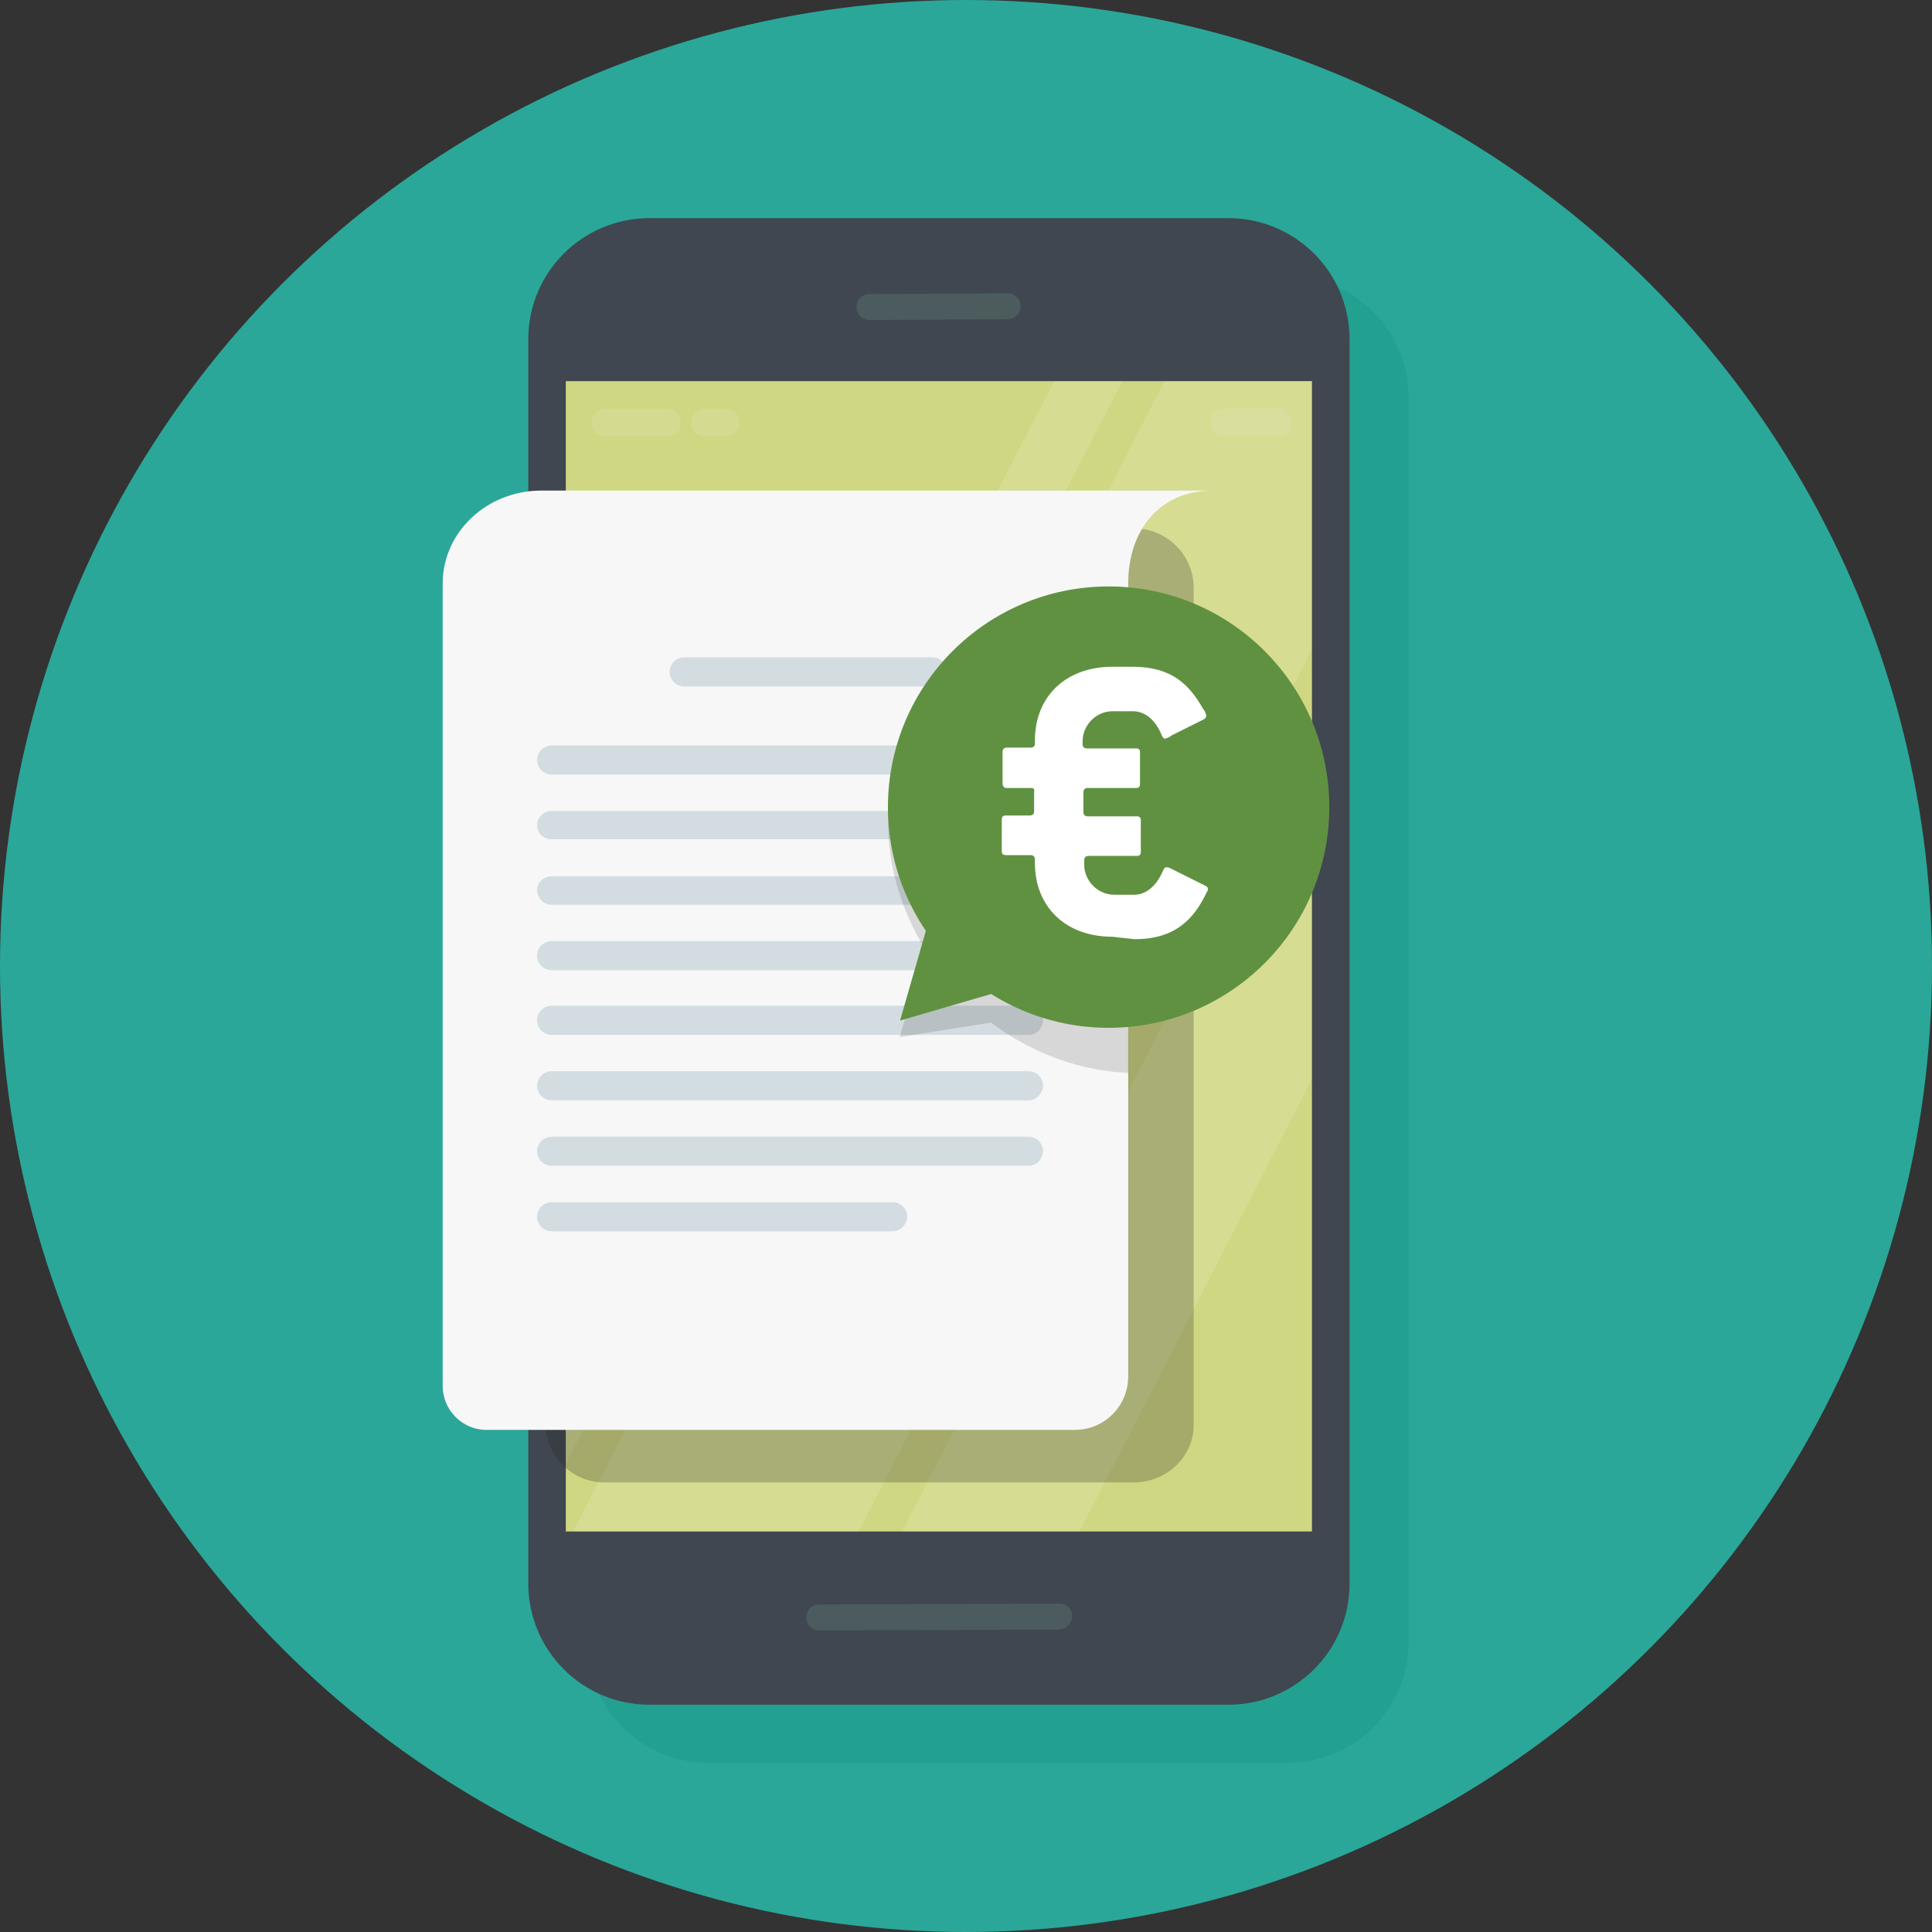 <svg xmlns="http://www.w3.org/2000/svg" xmlns:xlink="http://www.w3.org/1999/xlink" id="Ebene_1" x="0px" y="0px" viewBox="0 0 239 239" xml:space="preserve">
<rect x="0" y="0" width="239" height="239" fill="#333333" stroke="none"/>
<g id="Gruppe_4638" transform="translate(-7966 15194)">
	<g id="Illustration_Termin" transform="translate(7966 -15215)">
		<circle id="Ellipse_247" fill="#2AA799" cx="119.5" cy="140.5" r="119.5"></circle>
		<g id="Gruppe_4636">
			<g id="Illustration_Abrechnung" transform="translate(0 21)">
				<g id="Gruppe_3895" transform="translate(54.764 -10.214)">
					<path id="Rechteck_1988" opacity="0.19" fill="#008472" d="M32.9,44.4h71.6c8.3,0,15,6.7,15,15       v153.9c0,8.3-6.7,15-15,15H32.9c-8.3,0-15-6.7-15-15V59.4C17.9,51.1,24.6,44.4,32.9,44.4z"></path>
					<g id="Gruppe_3885" transform="translate(10.587 37.2)">
						<path id="Rechteck_1989" fill="#404750" d="M15,0h71.6c8.3,0,15,6.7,15,15v153.9c0,8.3-6.7,15-15,15H15c-8.3,0-15-6.7-15-15        V15C0,6.7,6.7,0,15,0z"></path>
						<g id="Gruppe_3883" transform="translate(4.644 20.165)">
							<g>
								<defs>
									<rect id="SVGID_1_" x="0" y="0" width="92.3" height="142.3"></rect>
								</defs>
								<clipPath id="SVGID_00000114071491088781171890000000254154886754237322_">
									<use xlink:href="#SVGID_1_"></use>
								</clipPath>
								<g id="Gruppe_3882" clip-path="url(#SVGID_00000114071491088781171890000000254154886754237322_)">
									<rect id="Rechteck_1990" x="0" y="0" fill="#D0D782" width="92.3" height="142.3"></rect>
									<g id="Gruppe_3881" transform="translate(-18.575 -16.943)" opacity="0.13">
										
											<rect id="Rechteck_1991" x="-48.7" y="83.3" transform="matrix(0.457 -0.889 0.889 0.457 -51.799 89.22)" fill="#FFFFFF" width="191.8" height="7.5"></rect>
										
											<rect id="Rechteck_1992" x="-2.6" y="106.5" transform="matrix(0.457 -0.889 0.889 0.457 -52.776 146.138)" fill="#FFFFFF" width="191.8" height="19.5"></rect>
										
											<rect id="Rechteck_1993" x="-27.8" y="83.4" transform="matrix(0.457 -0.889 0.889 0.457 -51.2 114.409)" fill="#FFFFFF" width="191.8" height="31.4"></rect>
									</g>
								</g>
							</g>
						</g>
						<path id="Pfad_8840" opacity="0.77" fill="#4F6363" d="M59.3,12.5l-17.1,0.1        c-0.9,0-1.6-0.7-1.6-1.6c0,0,0,0,0,0l0,0c0-0.9,0.7-1.6,1.6-1.6l17.1-0.1c0.9,0,1.6,0.7,1.6,1.6c0,0,0,0,0,0l0,0        C60.9,11.8,60.2,12.5,59.3,12.5z"></path>
						<path id="Pfad_8841" opacity="0.77" fill="#4F6363" d="M65.6,174.6L36,174.7        c-0.9,0-1.6-0.7-1.6-1.6c0,0,0,0,0,0l0,0c0-0.9,0.7-1.6,1.6-1.6l29.7-0.1c0.9,0,1.6,0.7,1.6,1.6c0,0,0,0,0,0l0,0        C67.2,173.9,66.5,174.6,65.6,174.6z"></path>
						<g id="Gruppe_3884" transform="translate(7.861 23.598)" opacity="0.12">
							<path id="Pfad_8842" fill="#F1F1F2" d="M9.3,3.4H1.7C0.8,3.4,0,2.7,0,1.7l0,0C0,0.8,0.8,0,1.7,0h7.6c1,0,1.7,0.8,1.7,1.7         c0,0,0,0,0,0l0,0C11.1,2.7,10.3,3.4,9.3,3.4C9.3,3.4,9.3,3.4,9.3,3.4z"></path>
							<path id="Pfad_8843" fill="#F1F1F2" d="M16.6,3.4H14c-1,0-1.7-0.8-1.7-1.7l0,0C12.2,0.8,13,0,14,0h2.6c1,0,1.7,0.8,1.7,1.7         l0,0l0,0C18.3,2.7,17.5,3.4,16.6,3.4C16.6,3.4,16.6,3.4,16.6,3.4z"></path>
							<path id="Pfad_8844" fill="#F1F1F2" d="M84.9,3.4h-6.7c-1,0-1.7-0.8-1.7-1.7l0,0c0-1,0.8-1.7,1.7-1.7h6.7         c1,0,1.7,0.8,1.7,1.7c0,0,0,0,0,0l0,0C86.6,2.7,85.9,3.4,84.9,3.4C84.9,3.4,84.9,3.4,84.9,3.4z"></path>
						</g>
					</g>
					<path id="Pfad_8845" opacity="0.25" fill="#242424" d="M85.8,193.6h-66c-4-0.1-7.2-3.5-7.1-7.5       v-103c-0.1-4,3.1-7.4,7.1-7.5h66c4,0.1,7.2,3.5,7.1,7.5v103C93.1,190.1,89.9,193.4,85.8,193.6z"></path>
					<path id="Pfad_8846" fill="#F7F7F7" d="M5.4,187.1l72.8,0c3.7,0,6.6-3,6.6-6.6V82.4c0-6.4,3.7-11.5,10.5-11.5H12.2       C5.5,70.9,0,76,0,82.4v93.2v6.1C0,184.6,2.4,187.1,5.4,187.1C5.4,187.1,5.4,187.1,5.4,187.1z"></path>
					<g id="Gruppe_3894" transform="translate(11.526 82.761)">
						<g id="Gruppe_3887" transform="translate(0.847 9.572)">
							<g id="Gruppe_3886" opacity="0.44">
								<path id="Pfad_8847" fill="#A3BBC4" stroke="#A3BBC4" stroke-width="1.407" stroke-miterlimit="10" d="M60.1,13h-59          C0.5,13,0,12.5,0,11.9l0,0l0,0c0-0.6,0.5-1.1,1.1-1.1c0,0,0,0,0,0h59c0.6,0,1.1,0.5,1.1,1.1l0,0C61.1,12.5,60.7,13,60.1,13          C60.1,13,60.1,13,60.1,13z"></path>
								<path id="Pfad_8848" fill="#A3BBC4" stroke="#A3BBC4" stroke-width="1.407" stroke-miterlimit="10" d="M60.1,21h-59          C0.5,21,0,20.6,0,20l0,0l0,0c0-0.6,0.5-1.1,1.1-1.1c0,0,0,0,0,0h59c0.6,0,1.1,0.5,1.1,1.1l0,0C61.1,20.6,60.7,21,60.1,21          C60.1,21,60.1,21,60.1,21z"></path>
								<path id="Pfad_8849" fill="#A3BBC4" stroke="#A3BBC4" stroke-width="1.407" stroke-miterlimit="10" d="M60.1,29.1h-59          C0.5,29.1,0,28.6,0,28c0,0,0,0,0,0l0,0C0,27.4,0.5,27,1.1,27l0,0h59c0.6,0,1.1,0.5,1.1,1.1c0,0,0,0,0,0l0,0          C61.1,28.6,60.7,29.1,60.1,29.1L60.1,29.1z"></path>
								<path id="Pfad_8850" fill="#A3BBC4" stroke="#A3BBC4" stroke-width="1.407" stroke-miterlimit="10" d="M60.1,37.2h-59          c-0.6,0-1.1-0.5-1.1-1.1l0,0l0,0C0,35.5,0.5,35,1.1,35c0,0,0,0,0,0h59c0.6,0,1.1,0.5,1.1,1.1l0,0l0,0          C61.1,36.7,60.7,37.2,60.1,37.2C60.1,37.2,60.1,37.2,60.1,37.2z"></path>
								<path id="Pfad_8851" fill="#A3BBC4" stroke="#A3BBC4" stroke-width="1.407" stroke-miterlimit="10" d="M60.1,45.2h-59          c-0.6,0-1.1-0.5-1.1-1.1l0,0l0,0c0-0.6,0.5-1.1,1.1-1.1c0,0,0,0,0,0h59c0.6,0,1.1,0.5,1.1,1.1l0,0l0,0          C61.1,44.8,60.7,45.2,60.1,45.2C60.1,45.2,60.1,45.2,60.1,45.2z"></path>
								<path id="Pfad_8852" fill="#A3BBC4" stroke="#A3BBC4" stroke-width="1.407" stroke-miterlimit="10" d="M60.1,53.3h-59          c-0.6,0-1.1-0.5-1.1-1.1c0,0,0,0,0,0l0,0c0-0.6,0.5-1.1,1.1-1.1l0,0h59c0.6,0,1.1,0.5,1.1,1.1c0,0,0,0,0,0l0,0          C61.1,52.8,60.7,53.3,60.1,53.3L60.1,53.3z"></path>
								<path id="Pfad_8853" fill="#A3BBC4" stroke="#A3BBC4" stroke-width="1.407" stroke-miterlimit="10" d="M60.1,61.4h-59          c-0.6,0-1.1-0.5-1.1-1.1l0,0l0,0c0-0.6,0.5-1.1,1.1-1.1c0,0,0,0,0,0h59c0.6,0,1.1,0.5,1.1,1.1l0,0l0,0          C61.1,60.9,60.7,61.4,60.1,61.4C60.1,61.4,60.1,61.4,60.1,61.4z"></path>
								<path id="Pfad_8854" fill="#A3BBC4" stroke="#A3BBC4" stroke-width="1.407" stroke-miterlimit="10" d="M43.3,69.5H1.1          C0.5,69.5,0,69,0,68.4l0,0l0,0c0-0.6,0.5-1.1,1.1-1.1c0,0,0,0,0,0h42.2c0.6,0,1.1,0.5,1.1,1.1l0,0l0,0          C44.3,69,43.9,69.5,43.3,69.5C43.3,69.5,43.3,69.5,43.3,69.5z"></path>
								<path id="Pfad_8855" fill="#A3BBC4" stroke="#A3BBC4" stroke-width="1.407" stroke-miterlimit="10" d="M48.2,2.1H17.5          c-0.6,0-1.1-0.5-1.1-1.1l0,0l0,0c0-0.6,0.5-1.1,1.1-1.1c0,0,0,0,0,0h30.7c0.6,0,1.1,0.5,1.1,1.1c0,0,0,0,0,0l0,0          C49.3,1.7,48.8,2.1,48.2,2.1C48.2,2.1,48.2,2.1,48.2,2.1z"></path>
							</g>
						</g>
						<g id="Gruppe_3893">
							<g id="Gruppe_3889" transform="translate(0 13.85)">
								<g>
									<defs>
										<path id="SVGID_00000137810604855229515920000012429699201302285232_" d="M81.3,0h-71C4.6,0,0,4.6,0,10.2l0,0l0,0v79.3h71            l2.3-18.6V9.7L71,10.2C71,4.6,75.6,0,81.3,0C81.3,0,81.3,0,81.3,0z"></path>
									</defs>
									<clipPath id="SVGID_00000173158591384884824920000009693532900710046643_">
										<use xlink:href="#SVGID_00000137810604855229515920000012429699201302285232_"></use>
									</clipPath>
									<g id="Gruppe_3888" clip-path="url(#SVGID_00000173158591384884824920000009693532900710046643_)">
										<path id="Pfad_8856" opacity="0.13" d="M90.3,2.3C79.7-9.9,62.5-12.3,51.7-3.2            C42.2,5,41,19.5,48.2,31.1L45,41.9l11.3-1.8C66.8,48,80.8,48.6,90,40.8C100.7,31.7,100.9,14.4,90.3,2.3z"></path>
									</g>
								</g>
							</g>
							<g id="Gruppe_3892" transform="translate(43.553)">
								<g id="Gruppe_3890">
									<path id="Pfad_8857" fill="#609141" d="M16.6,49.3L1.5,53.7l4.4-15.3L16.6,49.3z"></path>
									<ellipse id="Ellipse_468" fill="#609141" cx="27.3" cy="27.3" rx="27.3" ry="27.3"></ellipse>
								</g>
								<g id="Gruppe_3891" transform="translate(14.182 9.935)">
									<path id="Pfad_8858" fill="#FFFFFF" d="M13.6,33.4c-5.9,0-9.6-3.8-9.6-9.1v-0.5c0-0.3-0.2-0.5-0.5-0.5c0,0,0,0-0.1,0h-3           c-0.4,0-0.5-0.2-0.5-0.5v-3.9c0-0.4,0.2-0.5,0.5-0.5h3c0.3,0,0.5-0.2,0.5-0.5c0,0,0,0,0-0.1v-2.4C4,15.2,3.8,15,3.6,15           c0,0,0,0-0.1,0h-3C0.2,15,0,14.8,0,14.4v-3.9C0,10.2,0.2,10,0.5,10h3C3.8,10,4,9.8,4,9.6c0,0,0,0,0-0.1V9.1           C4,3.8,7.7,0,13.6,0h2.5c4.8,0,7,2.2,8.7,5.2C25,5.4,25.1,5.7,25.2,6c0,0.2-0.1,0.4-0.3,0.5l-4,2c-0.2,0.2-0.5,0.3-0.8,0.4           c-0.2,0-0.3-0.2-0.4-0.4c-0.9-2.2-2.3-3-3.6-3h-2.5c-2,0-3.7,1.7-3.7,3.7v0.4c0,0.3,0.2,0.5,0.5,0.5c0,0,0,0,0.1,0h6           c0.4,0,0.5,0.2,0.5,0.5v3.9c0,0.4-0.2,0.5-0.5,0.5h-6c-0.3,0-0.5,0.2-0.5,0.5c0,0,0,0,0,0.1v2.4c0,0.3,0.2,0.5,0.5,0.5           c0,0,0,0,0.1,0h6c0.4,0,0.5,0.2,0.5,0.5v3.9c0,0.4-0.2,0.5-0.5,0.5h-6c-0.3,0-0.5,0.2-0.5,0.5c0,0,0,0,0,0.1v0.5           c0,2,1.7,3.7,3.7,3.7h2.5c1.3,0,2.7-0.9,3.6-3.1c0.1-0.2,0.2-0.3,0.4-0.3c0.2,0,0.4,0.1,0.6,0.2l4.2,2.1           c0.2,0.1,0.3,0.2,0.3,0.4c0,0.1,0,0.2-0.1,0.3c-1.6,3.4-3.9,5.9-9,5.9L13.6,33.4z"></path>
								</g>
							</g>
						</g>
					</g>
				</g>
			</g>
		</g>
	</g>
</g>
</svg>